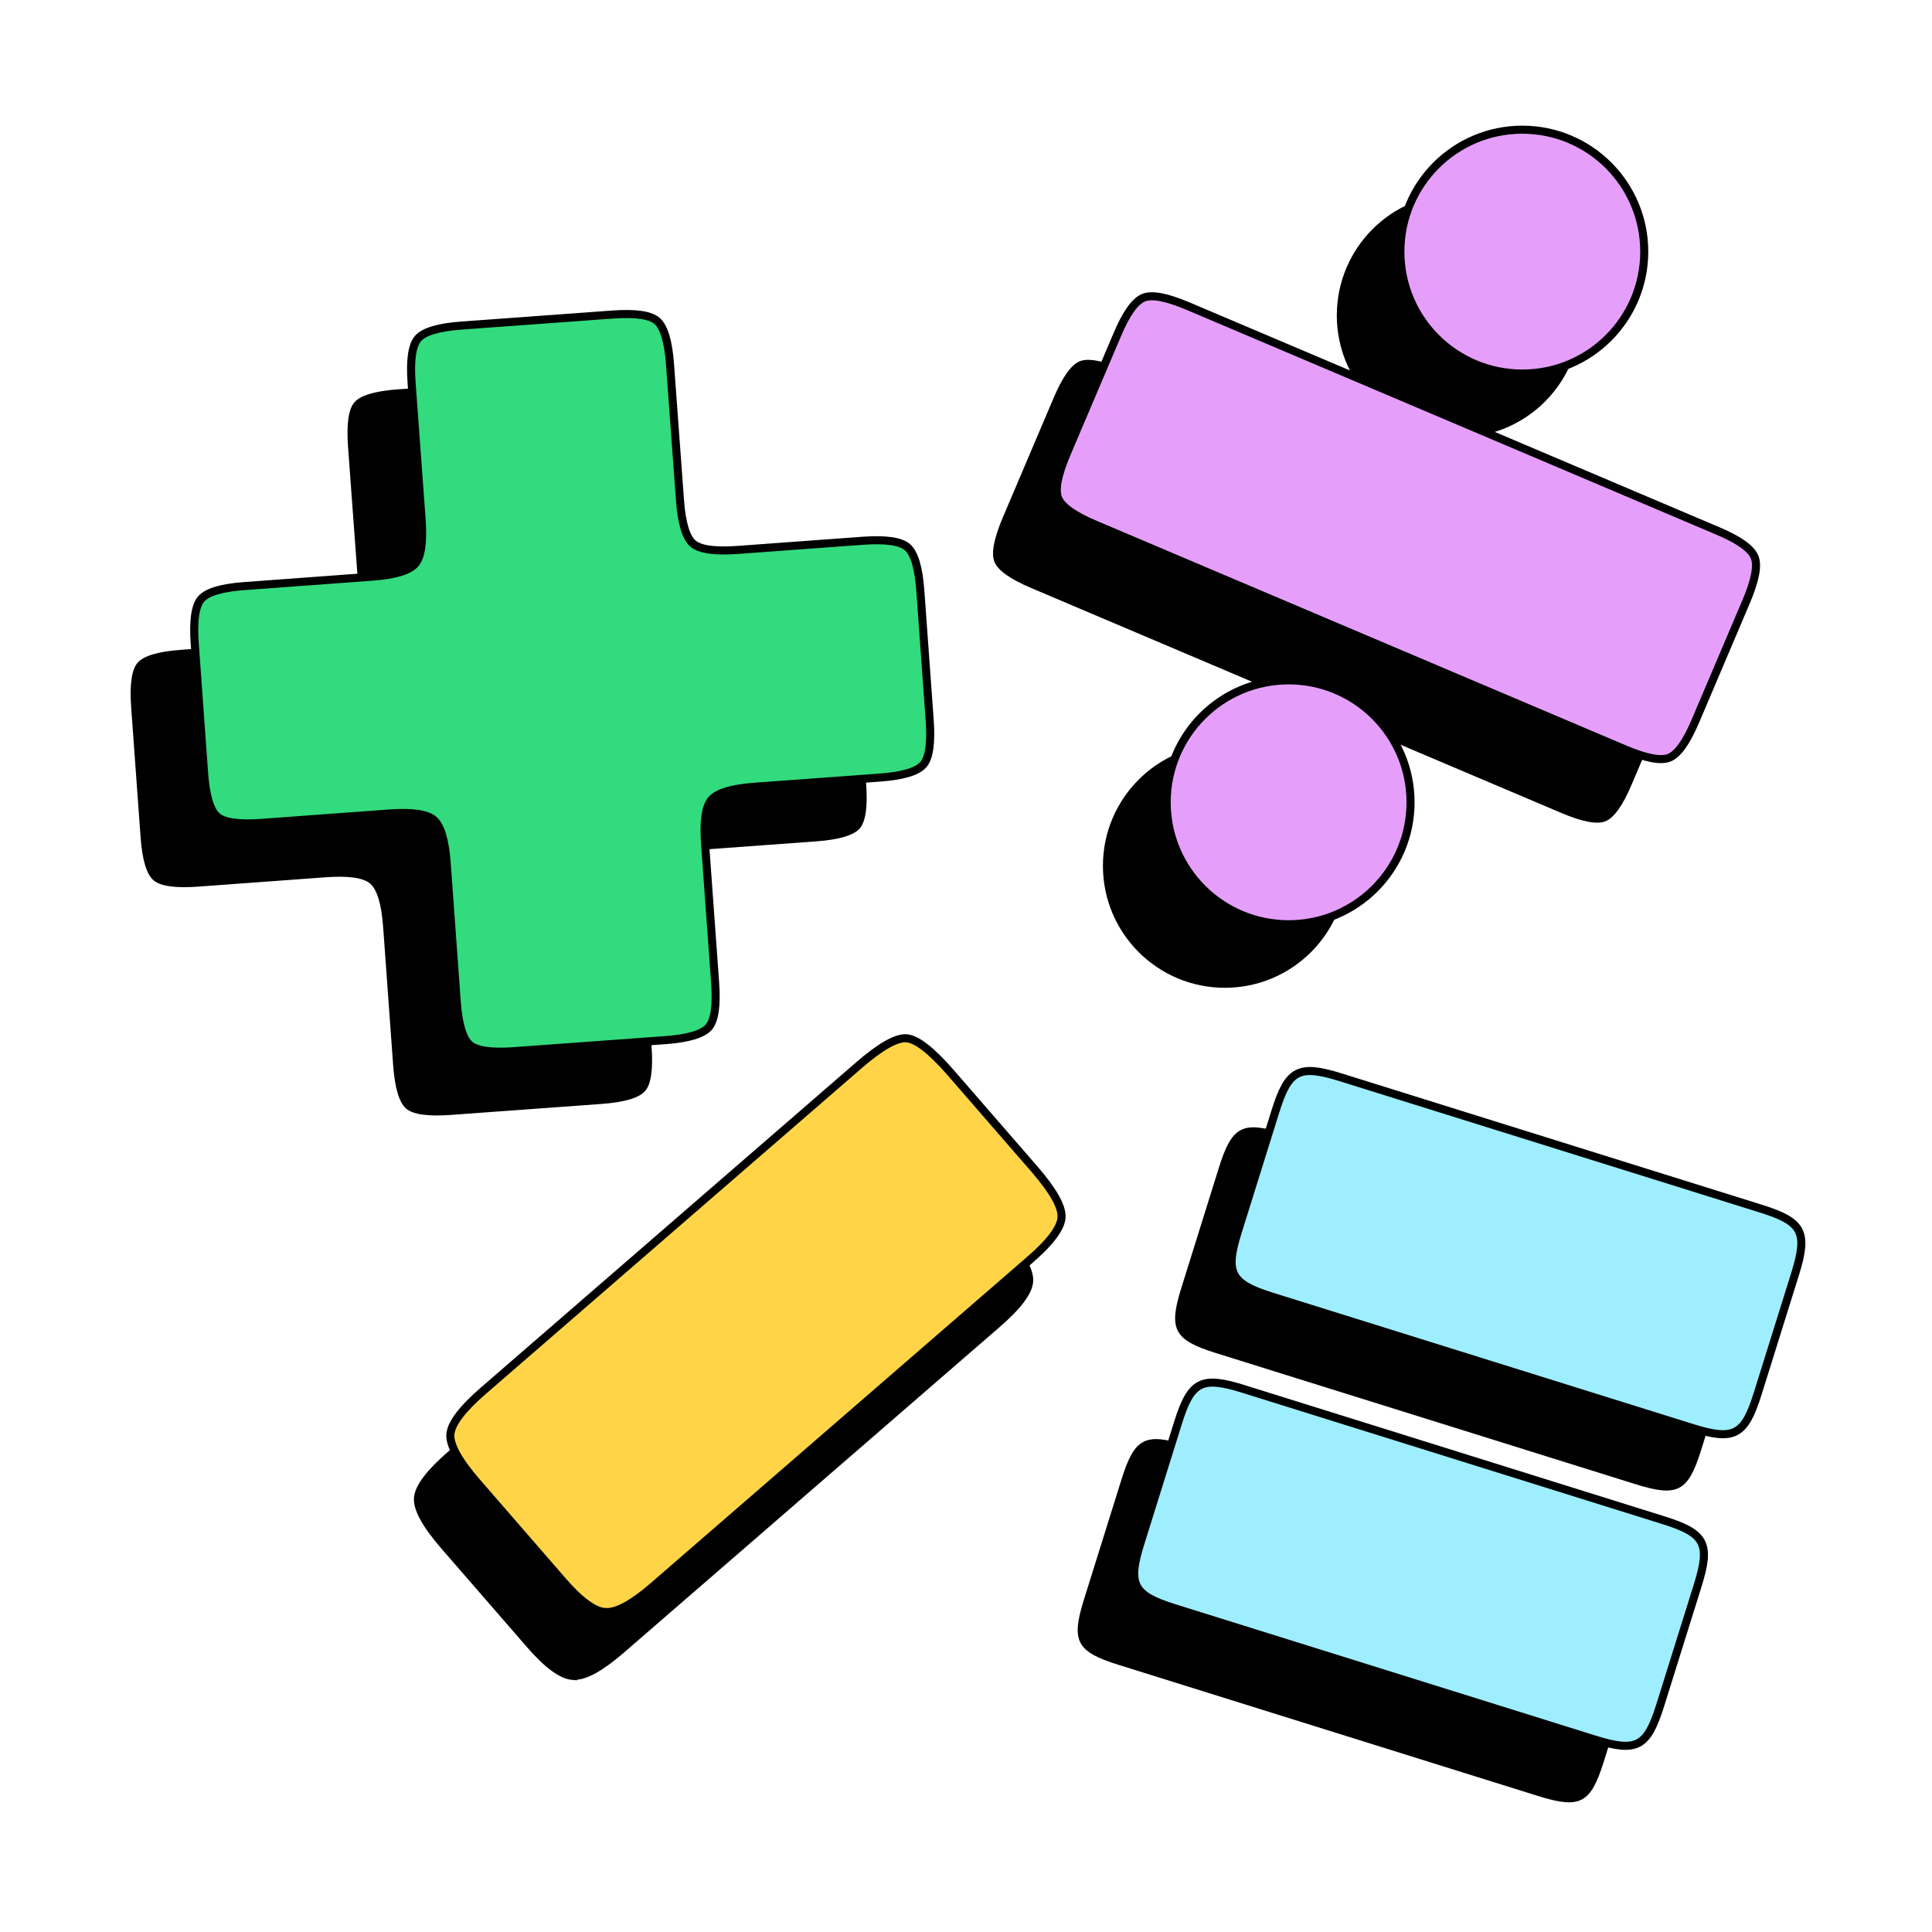 <?xml version="1.0" encoding="UTF-8"?>
<svg xmlns="http://www.w3.org/2000/svg" width="72" height="72" viewBox="0 0 72 72" fill="none">
  <path d="M37.062 20.943C36.93 20.625 37.038 20.076 37.371 19.286L39.26 14.843C39.593 14.053 39.918 13.596 40.236 13.465C40.553 13.333 41.103 13.441 41.892 13.774L61.632 22.15C62.422 22.483 62.879 22.808 63.01 23.126C63.142 23.443 63.034 23.993 62.701 24.782L60.812 29.226C60.479 30.015 60.154 30.472 59.836 30.604C59.519 30.735 58.969 30.627 58.18 30.294L38.44 21.918C37.65 21.585 37.193 21.26 37.062 20.943Z" fill="black"></path>
  <path d="M54.363 16.298C56.873 16.298 58.907 14.264 58.907 11.754C58.907 9.244 56.873 7.21 54.363 7.21C51.854 7.21 49.819 9.244 49.819 11.754C49.819 14.264 51.854 16.298 54.363 16.298Z" fill="black"></path>
  <path d="M45.647 36.812C48.156 36.812 50.191 34.778 50.191 32.268C50.191 29.759 48.156 27.724 45.647 27.724C43.137 27.724 41.103 29.759 41.103 32.268C41.103 34.778 43.137 36.812 45.647 36.812Z" fill="black"></path>
  <path d="M44.029 47.983L45.422 43.524C45.91 41.96 46.297 41.759 47.861 42.247L63.514 47.139C65.077 47.627 65.278 48.014 64.791 49.578L63.397 54.037C62.91 55.593 62.523 55.802 60.959 55.314L45.306 50.422C43.742 49.934 43.541 49.539 44.029 47.983Z" fill="black"></path>
  <path d="M40.398 59.603L41.792 55.144C42.279 53.58 42.666 53.379 44.23 53.866L59.883 58.759C61.447 59.246 61.648 59.634 61.16 61.197L59.767 65.656C59.279 67.212 58.892 67.421 57.328 66.934L41.675 62.041C40.112 61.553 39.91 61.159 40.398 59.603Z" fill="black"></path>
  <path d="M15.131 41.31C14.875 41.085 14.713 40.544 14.651 39.692L14.279 34.552C14.217 33.7 14.055 33.158 13.799 32.934C13.544 32.709 12.986 32.632 12.127 32.694L7.39 33.042C6.53 33.104 5.973 33.027 5.717 32.802C5.462 32.578 5.299 32.044 5.238 31.184L4.889 26.369C4.827 25.518 4.905 24.953 5.129 24.697C5.354 24.442 5.888 24.279 6.747 24.217L11.485 23.869C12.344 23.807 12.878 23.644 13.103 23.389C13.327 23.134 13.405 22.576 13.343 21.717L12.971 16.662C12.909 15.803 12.986 15.245 13.211 14.99C13.435 14.734 13.977 14.572 14.829 14.51L20.449 14.1C21.308 14.037 21.866 14.115 22.121 14.339C22.377 14.564 22.539 15.106 22.601 15.957L22.973 21.012C23.035 21.872 23.197 22.406 23.453 22.63C23.708 22.855 24.265 22.932 25.125 22.87L29.777 22.53C30.629 22.468 31.194 22.545 31.449 22.77C31.705 22.994 31.867 23.536 31.929 24.388L32.278 29.203C32.34 30.062 32.262 30.619 32.038 30.875C31.813 31.13 31.271 31.293 30.42 31.355L25.767 31.695C24.908 31.757 24.374 31.92 24.149 32.175C23.925 32.431 23.847 32.988 23.909 33.847L24.281 38.988C24.343 39.847 24.265 40.404 24.041 40.66C23.817 40.915 23.275 41.078 22.423 41.14L16.803 41.55C15.944 41.612 15.386 41.534 15.131 41.31Z" fill="black"></path>
  <path d="M21.355 62.459C20.937 62.428 20.395 62.033 19.729 61.259L16.563 57.613C15.858 56.8 15.533 56.196 15.58 55.802C15.626 55.407 16.037 54.873 16.803 54.207L30.791 42.084C31.604 41.38 32.193 41.047 32.572 41.07C32.951 41.101 33.493 41.519 34.197 42.324L37.364 45.97C38.029 46.744 38.362 47.325 38.355 47.72C38.347 48.122 37.937 48.672 37.124 49.369L23.135 61.491C22.361 62.157 21.773 62.482 21.355 62.451V62.459Z" fill="black" stroke="black" stroke-width="0.3" stroke-miterlimit="10"></path>
  <path d="M17.5 38.933C17.244 38.709 17.082 38.167 17.02 37.315L16.648 32.175C16.586 31.324 16.424 30.782 16.168 30.557C15.913 30.333 15.355 30.255 14.496 30.317L9.758 30.666C8.899 30.728 8.342 30.65 8.086 30.426C7.831 30.201 7.668 29.667 7.606 28.808L7.258 23.993C7.196 23.141 7.273 22.576 7.498 22.321C7.722 22.065 8.257 21.903 9.116 21.841L13.854 21.492C14.713 21.43 15.247 21.268 15.471 21.012C15.696 20.757 15.773 20.2 15.711 19.34L15.34 14.285C15.278 13.426 15.355 12.868 15.58 12.613C15.804 12.358 16.346 12.195 17.198 12.133L22.818 11.723C23.677 11.661 24.235 11.738 24.49 11.963C24.745 12.187 24.908 12.729 24.97 13.581L25.341 18.636C25.403 19.495 25.566 20.029 25.821 20.254C26.077 20.478 26.634 20.556 27.494 20.494L32.146 20.153C32.998 20.091 33.563 20.169 33.818 20.393C34.074 20.617 34.236 21.159 34.298 22.011L34.646 26.826C34.708 27.685 34.631 28.243 34.407 28.498C34.182 28.754 33.64 28.916 32.788 28.978L28.136 29.319C27.277 29.381 26.743 29.543 26.518 29.799C26.294 30.054 26.216 30.611 26.278 31.471L26.65 36.611C26.712 37.47 26.634 38.028 26.41 38.283C26.185 38.538 25.643 38.701 24.792 38.763L19.172 39.173C18.312 39.235 17.755 39.158 17.5 38.933Z" fill="#32DB7D" stroke="black" stroke-width="0.3" stroke-miterlimit="10"></path>
  <path d="M22.562 60.082C22.144 60.051 21.602 59.657 20.937 58.883L17.771 55.236C17.066 54.423 16.741 53.82 16.787 53.425C16.834 53.03 17.244 52.496 18.011 51.83L31.999 39.707C32.812 39.003 33.4 38.67 33.779 38.693C34.159 38.724 34.701 39.142 35.405 39.947L38.571 43.593C39.237 44.368 39.57 44.948 39.562 45.343C39.554 45.746 39.144 46.295 38.331 46.992L24.343 59.115C23.569 59.781 22.98 60.106 22.562 60.075V60.082Z" fill="#FFD547" stroke="black" stroke-width="0.3" stroke-miterlimit="10"></path>
  <path d="M39.438 18.574C39.307 18.257 39.415 17.707 39.748 16.917L41.637 12.474C41.97 11.684 42.295 11.228 42.612 11.096C42.929 10.964 43.479 11.073 44.269 11.406L64.009 19.782C64.799 20.114 65.255 20.44 65.387 20.757C65.519 21.074 65.41 21.624 65.077 22.414L63.188 26.857C62.855 27.647 62.53 28.104 62.213 28.235C61.896 28.367 61.346 28.258 60.556 27.925L40.816 19.549C40.027 19.216 39.57 18.891 39.438 18.574Z" fill="#E59FFB" stroke="black" stroke-width="0.3" stroke-miterlimit="10"></path>
  <path d="M56.732 13.921C59.242 13.921 61.276 11.887 61.276 9.377C61.276 6.868 59.242 4.833 56.732 4.833C54.222 4.833 52.188 6.868 52.188 9.377C52.188 11.887 54.222 13.921 56.732 13.921Z" fill="#E59FFB" stroke="black" stroke-width="0.3" stroke-miterlimit="10"></path>
  <path d="M48.023 34.444C50.533 34.444 52.567 32.409 52.567 29.899C52.567 27.39 50.533 25.355 48.023 25.355C45.514 25.355 43.479 27.39 43.479 29.899C43.479 32.409 45.514 34.444 48.023 34.444Z" fill="#E59FFB" stroke="black" stroke-width="0.3" stroke-miterlimit="10"></path>
  <path d="M46.135 45.885L47.528 41.426C48.016 39.862 48.403 39.661 49.966 40.149L65.619 45.041C67.183 45.529 67.384 45.916 66.897 47.48L65.503 51.939C65.015 53.495 64.628 53.704 63.065 53.216L47.412 48.324C45.848 47.836 45.647 47.441 46.135 45.885Z" fill="#9EEEFF" stroke="black" stroke-width="0.3" stroke-miterlimit="10"></path>
  <path d="M42.504 57.497L43.897 53.038C44.385 51.474 44.772 51.273 46.336 51.761L61.989 56.653C63.552 57.141 63.754 57.528 63.266 59.092L61.872 63.55C61.385 65.106 60.998 65.316 59.434 64.828L43.781 59.935C42.217 59.448 42.016 59.053 42.504 57.497Z" fill="#9EEEFF" stroke="black" stroke-width="0.3" stroke-miterlimit="10"></path>
</svg>

